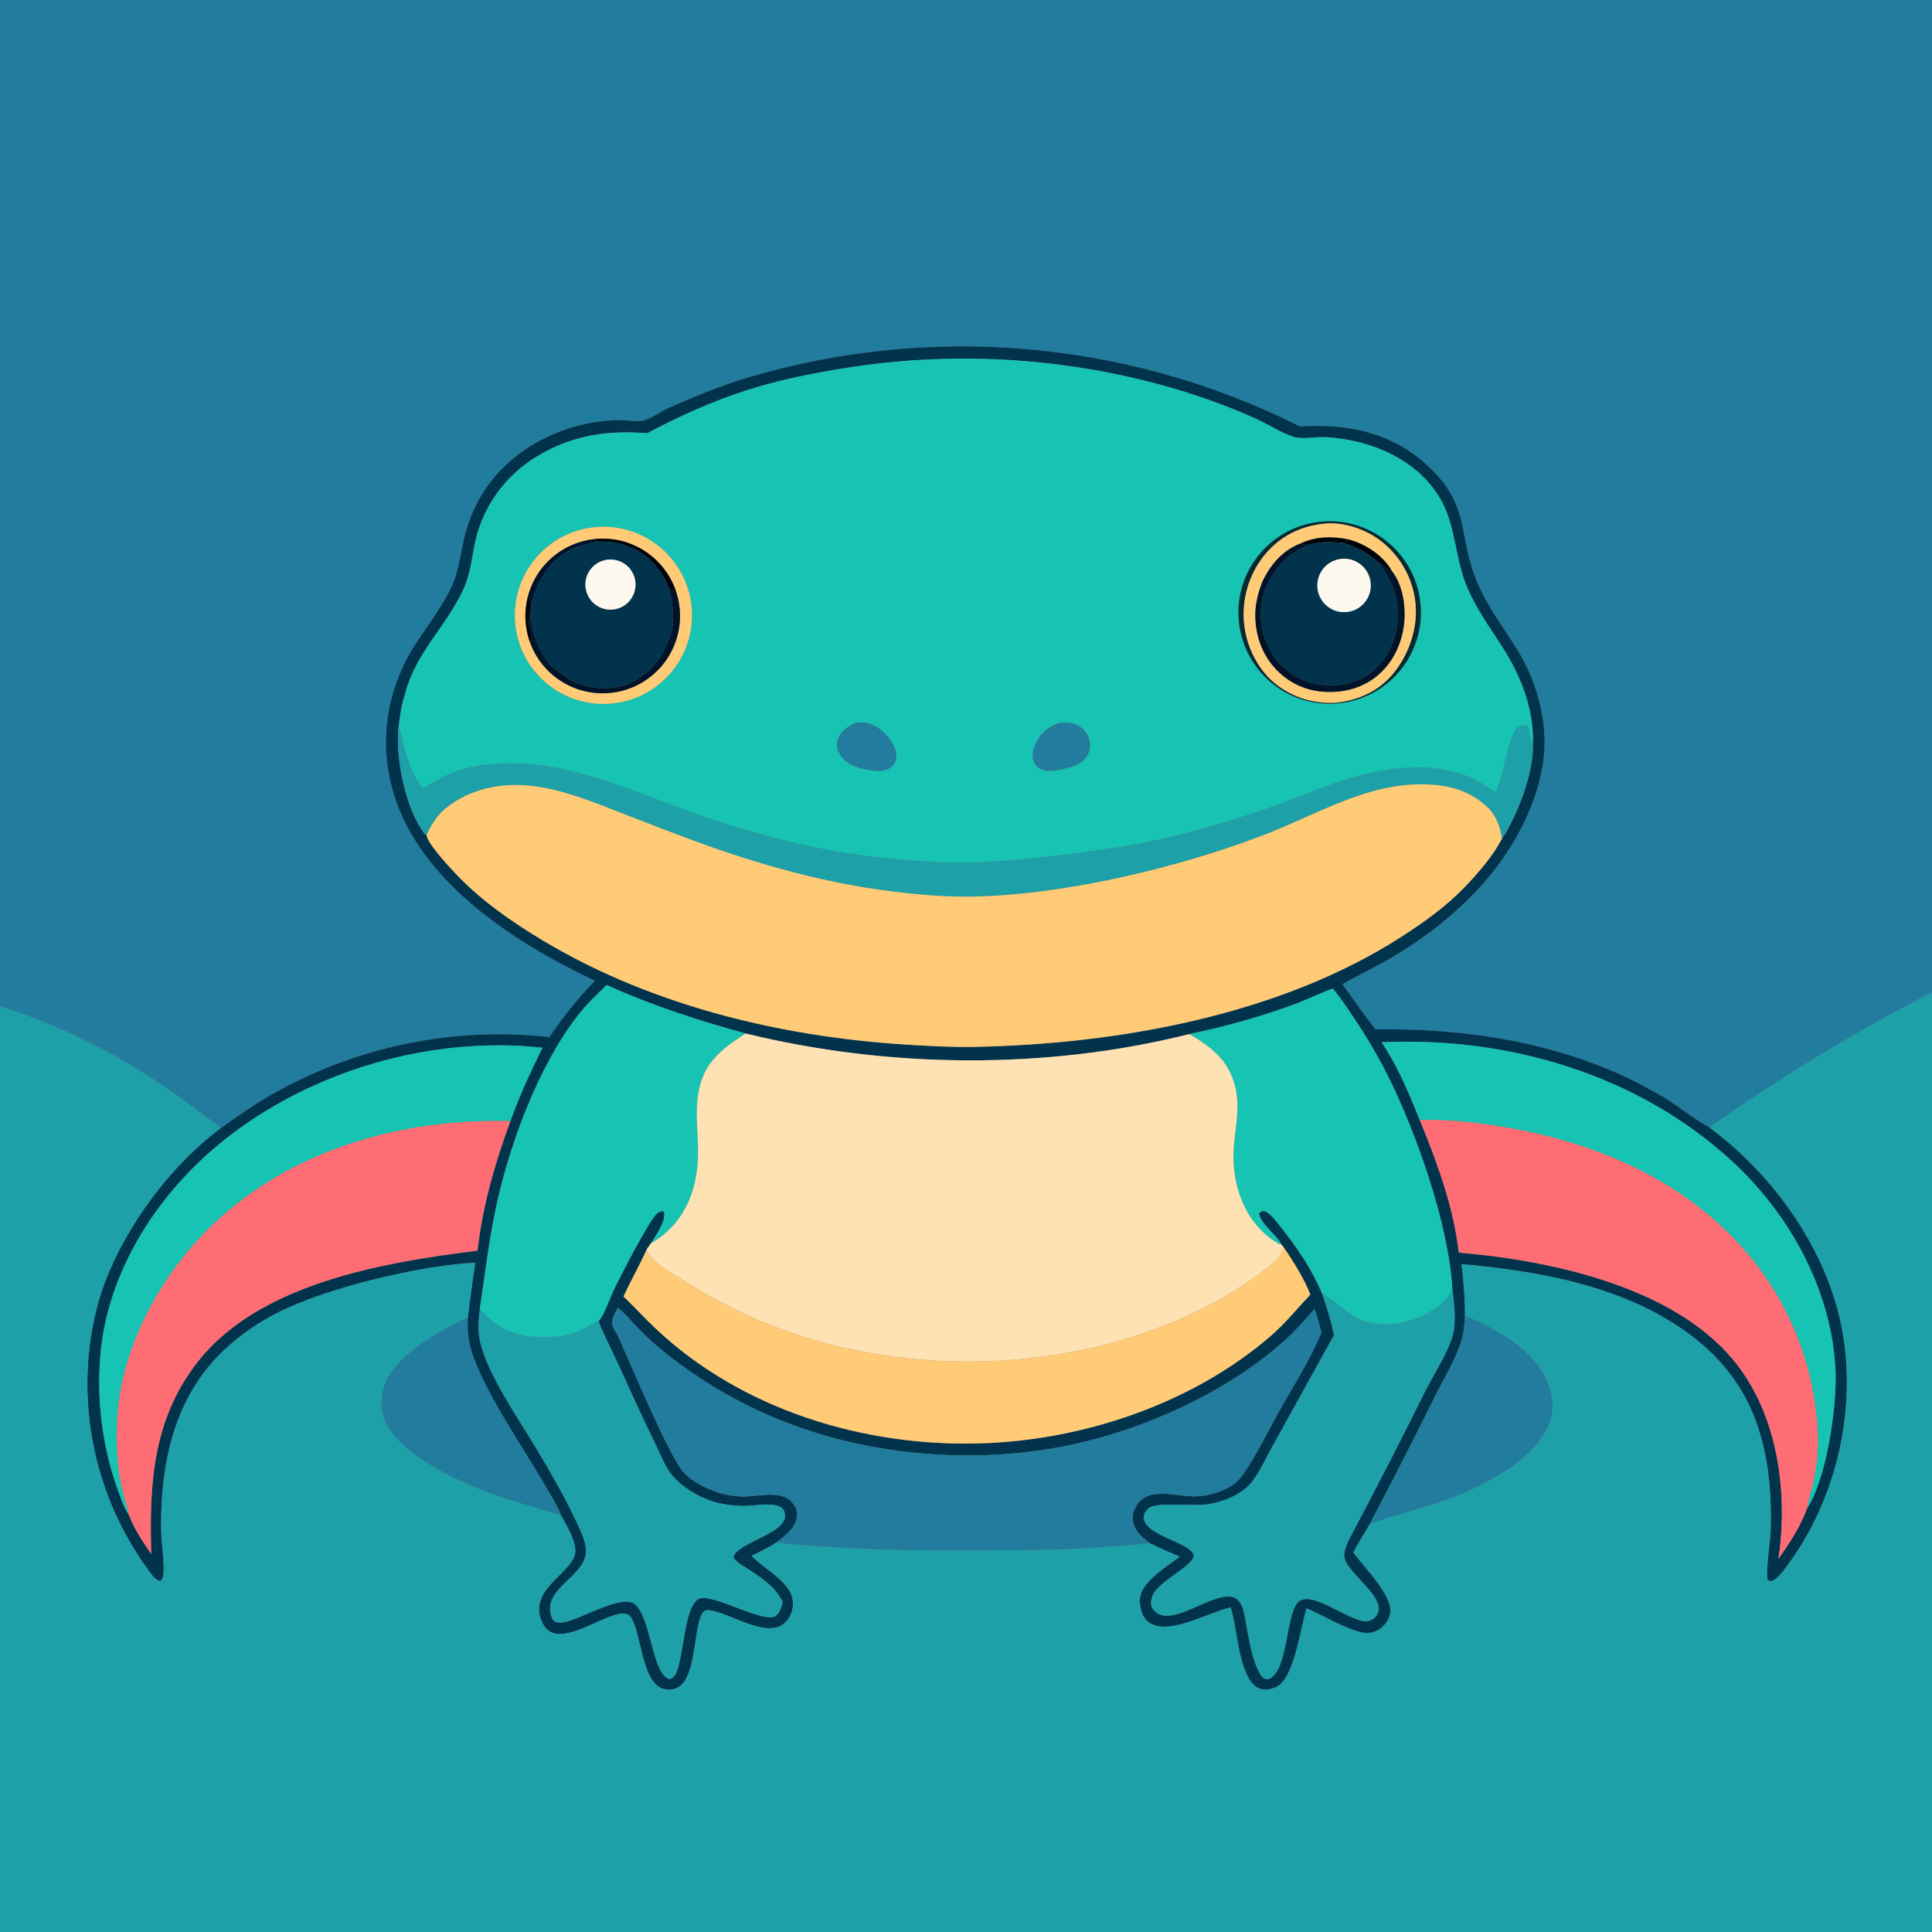 <?xml version="1.0" encoding="utf-8" ?>
<svg xmlns="http://www.w3.org/2000/svg" xmlns:xlink="http://www.w3.org/1999/xlink" width="1024" height="1024">
	<rect width="100%" height="100%" fill="#808080" stroke="none"/>
	<path fill="#227C9D" d="M0 0L1024 0L1024 525.999C990.707 543.039 958.456 562.04 927.415 582.903C920.282 587.747 912.957 592.404 906.084 597.613C896.374 592.318 887.869 584.697 878.013 579.396C872.005 576.164 865.953 572.764 859.739 569.949C818.687 551.349 773.712 544.995 728.986 545.586C722.887 537.854 717.307 529.574 711.476 521.627C718.452 517.596 725.819 514.166 732.855 510.219C752.883 498.984 770.469 485.695 785.834 468.57C804.349 447.936 820.246 417.085 818.51 388.782C817.557 373.245 812.246 357.209 804.001 344.029C797.019 332.867 789.098 322.561 783.72 310.442C771.61 283.151 780.769 267.875 754.836 245.175C736.074 228.753 713.202 224.469 688.958 226.059C688.006 225.488 687.011 225.012 686.014 224.526C596.588 180.568 493.953 171.657 398.29 199.546C383.39 203.856 368.629 209.935 354.447 216.183C350.14 218.08 346.249 221.296 341.741 222.678C337.892 223.859 332.883 222.658 328.824 222.677C318.811 222.737 308.876 224.455 299.423 227.76C273.412 236.888 253.79 255.878 246.668 282.727C244.164 292.168 243.637 301.433 239.539 310.484C232.713 325.561 221.074 337.556 213.999 352.452C202.947 375.724 201.501 401.147 210.248 425.439C226.239 469.853 274.591 500.665 315.386 519.83C306.116 529.158 298.649 538.882 291.139 549.656C240.22 544.066 188.834 554.669 144.286 579.957C134.9 585.263 126.033 591.604 117.217 597.793C107.771 591.202 98.793 583.94 89.287 577.427C61.904 558.336 31.805 543.471 -2.84217e-14 533.332L0 0Z"/>
	<path fill="#02334D" d="M251.848 669.251C222.45 670.8 174.268 682.277 147.924 695.374C137.163 700.693 127.252 707.582 118.517 715.814C92.419 740.607 85.17 775.175 85.405 809.812C85.458 817.629 87.04 825.719 86.727 833.456C86.651 835.335 86.416 836.709 85.003 838.001C82.424 837.597 80.741 835.03 79.262 833.023C53.01 797.712 41.766 753.461 47.976 709.901C49.517 699.674 51.914 689.401 55.582 679.715C67.177 649.088 90.795 617.316 117.217 597.793C126.033 591.604 134.9 585.263 144.286 579.957C188.834 554.669 240.22 544.066 291.139 549.656C298.649 538.882 306.116 529.158 315.386 519.83C274.591 500.665 226.239 469.853 210.248 425.439C201.501 401.147 202.947 375.724 213.999 352.452C221.074 337.556 232.713 325.561 239.539 310.484C243.637 301.433 244.164 292.168 246.668 282.727C253.79 255.878 273.412 236.888 299.423 227.76C308.876 224.455 318.811 222.737 328.824 222.677C332.883 222.658 337.892 223.859 341.741 222.678C346.249 221.296 350.14 218.08 354.447 216.183C368.629 209.935 383.39 203.856 398.29 199.546C493.953 171.657 596.588 180.568 686.014 224.526C687.011 225.012 688.006 225.488 688.958 226.059C713.202 224.469 736.074 228.753 754.836 245.175C780.769 267.875 771.61 283.151 783.72 310.442C789.098 322.561 797.019 332.867 804.001 344.029C812.246 357.209 817.557 373.245 818.51 388.782C820.246 417.085 804.349 447.936 785.834 468.57C770.469 485.695 752.883 498.984 732.855 510.219C725.819 514.166 718.452 517.596 711.476 521.627C717.307 529.574 722.887 537.854 728.986 545.586C773.712 544.995 818.687 551.349 859.739 569.949C865.953 572.764 872.005 576.164 878.013 579.396C887.869 584.697 896.374 592.318 906.084 597.613C941.569 623.792 970.697 665.766 977.212 709.73C983.393 751.444 972.177 796.607 946.918 830.321C944.731 833.241 942.588 836.286 939.265 837.962C937.871 837.96 937.838 838.04 936.786 837.151C935.765 833.534 938.311 816.709 938.468 811.101C939.883 760.559 926.386 723.243 880.24 697.36C848.548 679.585 810.453 673.254 774.697 670.007C775.663 679.246 776.575 688.331 776.469 697.636C776.166 702.78 775.749 707.444 774.024 712.334C770.603 722.03 764.97 731.267 760.415 740.473C749.258 762.976 737.813 785.335 726.084 807.545C723.376 812.753 719.803 817.578 717.346 822.885C722.883 830.604 738.359 845.591 736.849 854.973C736.297 858.401 734.198 861.474 731.331 863.401C728.341 865.412 725.026 865.993 721.542 865.175C711.632 862.852 701.984 856.312 692.492 852.493C689.423 862.214 686.186 888.823 676.861 893.911C674.344 895.284 670.873 895.993 668.076 895.146C664.683 894.119 662.49 891.04 661.045 887.979C655.786 876.842 655.749 863.638 652.289 851.966C652.074 852.014 651.858 852.06 651.643 852.11C640.644 854.695 619.796 866.744 609.604 860.359C606.815 858.612 605.287 855.759 604.595 852.608C603.672 848.401 604.022 844.89 606.465 841.279C610.89 834.736 619.022 829.81 625.249 825.051C620.012 822.793 614.75 820.589 609.645 818.043C606.272 815.516 603.016 812.921 601.256 808.974C600.036 806.237 599.929 803.105 601.123 800.34C606.782 787.234 621.175 792.836 631.883 793.061C637.205 793.213 642.498 792.221 647.404 790.153C650.778 788.734 654.346 786.833 656.774 784.055C663.162 776.746 672.011 758.605 677.172 749.369C684.698 735.901 694.693 720.285 700.374 706.247C699.35 702.029 698.052 697.918 696.745 693.782C691.579 699.727 686.378 705.609 680.495 710.863C649.62 738.443 604.753 758.502 564.345 766.502C542.682 770.79 519.526 772.251 497.486 770.989C451.665 768.364 408.831 755.375 370.424 730.015C357.21 721.289 344.928 711.735 334.351 699.884C332.221 697.442 329.962 695.271 327.556 693.103C325.924 696.113 323.692 699.397 324.837 702.969C325.328 704.503 326.281 705.894 327.15 707.235C333.5 721.107 354.366 771.591 362.425 780.446C366.519 784.944 372.59 788.091 378.213 790.199C383.296 792.104 388.53 793.155 393.965 793.185C402.925 793.236 417.042 788.546 421.816 799.394C422.89 801.833 422.628 804.559 421.581 806.958C419.554 811.604 415.258 814.648 411.377 817.642C407.254 820.373 402.753 822.439 398.318 824.606C404.249 830.725 412.441 834.798 417.513 841.782C419.888 845.052 420.842 848.753 420.038 852.744C419.336 856.223 417.466 859.406 414.412 861.319C404.836 867.318 387.17 855.42 376.885 853.587C375.489 853.338 374.075 853.181 372.96 854.237C367.513 859.394 369.674 887.831 359.79 894.14C357.339 895.705 354.168 895.889 351.416 895.082C340.224 891.804 340.027 866.385 334.598 857.48C329.189 848.606 305.954 869.406 293.295 865.567C290.818 864.816 288.955 862.975 287.783 860.708C278.806 843.339 301.568 834.86 304.658 824.082C306.343 818.205 300.125 808.363 297.45 803.288C295.15 797.498 291.46 791.775 288.341 786.393C276.91 766.665 254.858 734.973 249.281 714.056C247.885 708.819 247.738 703.809 247.924 698.421C249.138 688.686 250.446 678.962 251.848 669.251ZM342.986 229.649C322.06 227.91 303.378 230.698 285.076 241.63C275.03 247.599 266.579 255.911 260.444 265.856C256.123 272.99 253.09 280.829 251.484 289.013C249.947 296.748 249.237 304.146 246.013 311.443C236.811 332.268 220.298 345.219 214.38 368.926C212.606 374.411 211.952 380.084 211.238 385.78C209.468 402.119 215.102 429.383 225.297 442.278L226.087 442.445C226.147 447.196 241.593 463.347 245.792 467.424C256.937 478.246 269.49 487.152 282.633 495.361C341.631 532.21 412.593 549.558 481.481 553.722C493.088 554.424 504.785 555.078 516.413 554.857C592.329 553.412 678.091 538.161 742.779 496.488C754.757 488.771 766.285 480.573 776.218 470.273C783.327 462.903 791.28 453.708 796.035 444.611C804.263 432.264 813.195 409.028 812.445 394.159C813.148 376.412 806.232 358.647 796.85 343.842C789.606 332.411 781.818 322.052 776.815 309.297C771.327 295.301 771.411 279.608 764.41 266.266C752.744 244.034 727.151 233.224 703.159 231.736C697.336 231.375 690.209 233.235 684.718 231.279C678.358 229.012 672.285 224.976 666.105 222.155C653.036 216.191 639.288 211.169 625.567 206.938C566.087 189.065 503.252 185.341 442.078 196.064C426.433 198.718 410.622 202.086 395.5 206.942C377.152 212.833 359.995 220.684 342.986 229.649ZM395.212 547.785C369.864 540.788 345.518 533.01 321.561 522.061C316.227 527.189 310.943 532.251 306.377 538.101C284.89 565.635 269.417 608.188 262.417 642.197C258.915 659.209 256.91 676.633 254.304 693.808C253.655 699.789 253.124 705.587 254.553 711.499C258.759 728.895 274.168 750.984 283.502 766.481C291.507 779.773 299.369 793.36 305.933 807.432C308.047 811.962 310.983 818.023 310.529 823.139C309.449 835.288 290.136 841.052 291.635 854.226C291.803 855.708 292.331 857.766 293.423 858.846C294.779 860.186 297.036 860.102 298.769 859.841C307.167 858.579 329.242 844.963 336.152 850.001C345.182 856.584 345.498 887.672 354.902 889.974C356.5 889.461 357.277 888.876 358.09 887.375C362.383 879.448 362.534 850.43 370.713 847.252C377.44 844.638 402.632 859.234 410.158 856.957C411.567 856.531 412.693 854.969 413.287 853.695C413.965 852.242 414.408 850.632 414.883 849.102C410.986 840.992 402.979 835.795 395.63 831.083C393.422 829.667 390.499 828.106 389.004 825.89C388.911 825.751 388.771 825.618 388.76 825.45C388.744 825.227 388.853 825.01 388.929 824.8C391.771 816.933 419.705 812.324 415.706 801.248C415.238 799.952 414.665 799.089 413.372 798.548C407.773 796.203 399.653 798.285 393.598 798.19C389.186 798.121 384.505 797.558 380.22 796.499C371.909 794.446 362.084 788.803 356.501 782.237C352.618 777.671 350.124 770.98 347.492 765.576C341.304 752.945 335.365 740.194 329.677 727.33C326.076 719.38 322.077 711.59 318.532 703.626C317.992 702.414 317.546 701.345 317.339 700.032C320.09 697.424 323.407 687.752 325.243 683.867C328.501 676.973 343.982 646.978 348.066 643.352C349.198 642.347 350.139 641.883 351.644 641.958L352.066 642.613C352.712 647.972 347.802 654.433 345.105 658.889C344.25 660.074 343.336 661.241 342.619 662.517C338.939 670.862 334.243 678.838 330.487 687.201C336.361 692.777 341.809 698.804 347.712 704.352C393.422 747.31 458.014 766.934 519.961 764.998C574.312 763.3 631.661 744.045 673.228 708.331C681.09 701.576 687.458 693.628 694.523 686.11C691.007 677.455 685.59 668.693 680.301 661.003L679.416 659.911C679.342 659.774 679.27 659.635 679.194 659.499C676.154 654.066 668.737 649.241 667.286 643.417C667.859 642.475 668.246 642.008 669.488 641.905C672.584 641.649 677.273 648.437 679.121 650.743C687.66 661.391 695.391 672.883 700.683 685.514C703.213 692.797 705.457 700.032 707.09 707.577L675.347 764.922C672.057 770.772 666.518 782.579 662.155 787.083C656.856 792.552 648.487 795.802 641.121 797.132C632.855 798.625 614.508 796.161 609.578 798.901C608.138 799.701 606.553 801.714 606.313 803.364C604.877 813.248 628.667 816.832 632.407 823.416C635.421 828.721 613.613 837.879 610.806 845.916C610.161 847.762 609.651 850.489 610.728 852.261C618.573 865.159 642.531 843.2 653.382 846.459C655.434 847.076 656.879 848.506 657.842 850.386C659.48 853.583 659.848 857.547 660.515 861.052C662.061 869.174 663.655 879.867 667.782 887.044C668.779 888.777 669.605 889.638 671.55 890.149C682.98 887.523 681.086 855.872 688.147 849.069C695.166 842.307 715.128 859.673 724.248 859.268C726.266 859.178 727.958 858.282 729.224 856.721C736.82 847.355 713.433 834.102 712.445 824.914C712.008 820.851 716.056 814.042 717.892 810.531C730.734 786.244 743.263 761.794 755.477 737.185C759.833 728.607 767.804 716.325 770.096 707.341C771.922 700.183 770.613 690.119 769.728 682.756C767.789 648.885 750.612 600.115 735.49 569.967C730.085 559.291 724.003 548.972 717.282 539.071C713.862 533.941 710.433 528.615 706.363 523.973C699.427 526.516 692.784 529.813 685.836 532.37C667.672 539.054 649.363 544.104 630.434 548.08C554.386 567.126 471.23 566.302 395.212 547.785ZM732.29 552.434C740.962 565.308 746.697 579.331 752.5 593.641C761.763 616.333 770.339 639.37 773.206 663.899C821.226 667.958 885.785 681.58 918.281 720.326C940.384 746.68 946.805 783.927 943.695 817.485C943.417 820.415 943.04 823.336 942.565 826.241C948.428 818.037 954.362 809 957.783 799.475C968.041 783.894 973.621 746.018 972.863 726.979C971.164 684.351 948.627 643.427 917.479 614.973C867.603 569.41 799.119 549.266 732.29 552.434ZM270.508 594.186C275.352 580.845 281.177 568.011 287.509 555.314C228.532 548.865 164.727 567.465 118.422 604.559C84.554 631.69 58.217 671.558 53.499 715.331C50.899 740.402 53.928 765.736 62.366 789.487C64.011 794.054 65.648 799.003 68.373 803.039C71.064 810.346 75.787 817.278 80.169 823.668C79.104 786.823 80.816 752.539 104.646 721.989C137.379 680.027 203.424 669.072 253.085 662.858C255.825 638.803 262.259 616.855 270.508 594.186Z"/>
	<path fill="#17C3B2" d="M214.38 368.926C220.298 345.219 236.811 332.268 246.013 311.443C249.237 304.146 249.947 296.748 251.484 289.013C253.09 280.829 256.123 272.99 260.444 265.856C266.579 255.911 275.03 247.599 285.076 241.63C303.378 230.698 322.06 227.91 342.986 229.649C359.995 220.684 377.152 212.833 395.5 206.942C410.622 202.086 426.433 198.718 442.078 196.064C503.252 185.341 566.087 189.065 625.567 206.938C639.288 211.169 653.036 216.191 666.105 222.155C672.285 224.976 678.358 229.012 684.718 231.279C690.209 233.235 697.336 231.375 703.159 231.736C727.151 233.224 752.744 244.034 764.41 266.266C771.411 279.608 771.327 295.301 776.815 309.297C781.818 322.052 789.606 332.411 796.85 343.842C806.232 358.647 813.148 376.412 812.445 394.159C810.86 391.539 810.431 387.416 809.828 384.403C807.911 384.539 805.857 384.466 804.153 385.44C798.301 393.221 797.449 410.365 792.568 419.849C788.849 417.425 785.111 414.805 781.103 412.885C764.699 405.029 744.795 405.714 727.381 409.406C706.581 413.814 687.455 423.356 667.339 429.963C647.528 436.47 627.002 442.513 606.536 446.584C591.053 449.663 575.402 451.553 559.743 453.457C538.659 456.021 517.626 457.883 496.362 456.882C453.717 454.874 421.308 448.33 380.665 435.385C344.461 423.854 308.82 404.381 270.003 404.57C258.375 404.627 246.329 406.121 235.801 411.367C231.818 413.352 228.124 415.862 224.078 417.737C218.118 410.426 216.081 403.277 213.919 394.237C213.224 391.329 212.746 388.398 211.238 385.78C211.952 380.084 212.606 374.411 214.38 368.926ZM698.98 276.625C672.435 279.815 653.517 303.941 656.75 330.481C659.984 357.021 684.141 375.899 710.676 372.623C737.149 369.353 755.974 345.264 752.748 318.785C749.522 292.307 725.464 273.442 698.98 276.625ZM313.851 279.576C288.152 282.868 269.978 306.357 273.245 332.059C276.511 357.761 299.982 375.958 325.688 372.717C351.429 369.471 369.656 345.96 366.385 320.222C363.114 294.484 339.586 276.28 313.851 279.576ZM453.475 383.098C449.691 384.756 445.627 387.555 444.143 391.609C443.253 394.043 443.58 396.637 444.685 398.947C446.643 403.041 450.604 405.374 454.756 406.779C458.386 408.008 462.424 408.551 466.241 408.68C469.025 408.507 471.494 407.697 473.427 405.574C474.823 404.042 475.237 402.054 475.053 400.033C474.589 394.941 470.692 389.859 466.813 386.777C462.621 383.445 458.714 382.523 453.475 383.098ZM561.819 383.078C556.178 384.768 552.187 387.987 549.365 393.215C547.742 396.223 546.619 399.978 547.768 403.346C548.421 405.258 549.812 406.757 551.627 407.623C555.028 409.245 558.578 408.522 562.117 407.889C567.149 406.702 572.935 405.62 575.983 400.96C577.638 398.43 578.143 395.195 577.451 392.261C576.683 389.005 574.481 386.333 571.586 384.715C568.226 382.837 565.509 382.774 561.819 383.078Z"/>
	<path fill="#012A33" d="M710.676 372.623C684.141 375.899 659.984 357.021 656.75 330.481C653.517 303.941 672.435 279.815 698.98 276.625C725.464 273.442 749.522 292.307 752.748 318.785C755.974 345.264 737.149 369.353 710.676 372.623ZM700.825 277.689C688.282 279.142 677.547 284.884 669.683 294.866C661.597 305.259 657.942 318.425 659.513 331.499C660.953 343.326 666.95 355.353 676.437 362.739C685.719 369.971 697.405 373.399 709.122 372.329C721.494 370.684 731.985 365.567 739.632 355.486C747.599 344.983 751.889 331.046 750.001 317.879C748.199 305.177 741.38 293.728 731.07 286.094C722.877 280.097 711.038 276.212 700.825 277.689Z"/>
	<path fill="#FFCB77" d="M709.122 372.329C697.405 373.399 685.719 369.971 676.437 362.739C666.95 355.353 660.953 343.326 659.513 331.499C657.942 318.425 661.597 305.259 669.683 294.866C677.547 284.884 688.282 279.142 700.825 277.689C711.038 276.212 722.877 280.097 731.07 286.094C741.38 293.728 748.199 305.177 750.001 317.879C751.889 331.046 747.599 344.983 739.632 355.486C731.985 365.567 721.494 370.684 709.122 372.329ZM714.892 285.95C706.388 284.138 697.271 284.277 689.273 288.073C679.686 291.749 673.11 299.614 668.894 308.754C667.593 312.436 666.406 315.96 665.833 319.84C664.211 330.833 666.731 342.407 673.451 351.332C679.682 359.606 688.695 365.059 699.005 366.372C709.678 367.73 720.715 365.48 729.259 358.747C737.989 351.868 742.967 341.514 744.192 330.583C745.175 321.797 743.543 309.992 737.858 302.899C737.726 302.661 737.598 302.42 737.461 302.185C732.863 294.274 723.577 288.24 714.892 285.95Z"/>
	<path fill="#FFCB77" d="M325.688 372.717C299.982 375.958 276.511 357.761 273.245 332.059C269.978 306.357 288.152 282.868 313.851 279.576C339.586 276.28 363.114 294.484 366.385 320.222C369.656 345.96 351.429 369.471 325.688 372.717ZM314.553 285.777C297.698 287.802 283.835 300.006 279.691 316.469C277.635 324.636 278.145 333.238 281.151 341.106C283.173 346.397 286.269 351.212 290.245 355.246C300.494 365.647 315.501 369.81 329.643 366.176C343.785 362.542 354.927 351.66 358.892 337.607C361.092 329.812 360.933 321.539 358.435 313.833C352.392 295.196 334.006 283.44 314.553 285.777Z"/>
	<path fill="#000309" d="M689.273 288.073C697.271 284.277 706.388 284.138 714.892 285.95C713.931 286.588 712.981 287.31 711.937 287.801C705.276 287.072 699.626 287.036 693.158 288.922L689.273 288.073Z"/>
	<path fill="#000309" d="M314.553 285.777C334.006 283.44 352.392 295.196 358.435 313.833C357.151 313.204 355.875 312.558 354.608 311.896C352.319 305.973 348.723 300.428 343.951 296.204C336.924 289.983 326.592 286.482 317.236 287.101L314.553 285.777Z"/>
	<path fill="#011328" d="M279.691 316.469C283.835 300.006 297.698 287.802 314.553 285.777L317.236 287.101C305.058 289.199 296.45 292.74 289.177 303.15C285.324 308.664 283.093 314.466 281.479 320.954C281.063 319.247 280.781 317.874 279.691 316.469Z"/>
	<path fill="#000309" d="M714.892 285.95C723.577 288.24 732.863 294.274 737.461 302.185C737.598 302.42 737.726 302.661 737.858 302.899C734.84 301.661 732.988 299.017 730.013 297.616C724.106 292.608 719.384 290.154 711.937 287.801C712.981 287.31 713.931 286.588 714.892 285.95Z"/>
	<path fill="#02334D" d="M317.236 287.101C326.592 286.482 336.924 289.983 343.951 296.204C348.723 300.428 352.319 305.973 354.608 311.896C356.544 319.276 357.326 325.676 356.34 333.276C353.305 344.625 347.413 354.42 337.021 360.42C328.672 365.242 318.718 365.889 309.516 363.303C302.757 361.403 297.283 357.281 291.964 352.838C284.944 344.49 282.339 336.707 281.064 325.954L281.479 320.954C283.093 314.466 285.324 308.664 289.177 303.15C296.45 292.74 305.058 289.199 317.236 287.101ZM319.865 297.079C312.909 299.097 308.851 306.315 310.743 313.306C312.635 320.297 319.778 324.485 326.802 322.719C331.46 321.549 335.124 317.955 336.383 313.32C337.643 308.686 336.303 303.732 332.878 300.365C329.453 296.998 324.478 295.741 319.865 297.079Z"/>
	<path fill="#02334D" d="M693.158 288.922C699.626 287.036 705.276 287.072 711.937 287.801C719.384 290.154 724.106 292.608 730.013 297.616C737.409 306.289 741.684 317.053 740.813 328.572C740.041 338.763 735.414 349.118 727.548 355.787C720.045 362.148 710.577 363.948 700.968 363.031C691.573 362.134 682.932 357.504 676.982 350.178C670.507 342.287 667.433 332.148 668.435 321.99C668.748 318.942 669.503 315.841 670.335 312.896C675.303 301.498 681.626 293.944 693.158 288.922ZM708.796 296.598C701.25 298.569 696.719 306.27 698.661 313.822C700.602 321.375 708.285 325.937 715.845 324.026C723.448 322.104 728.041 314.368 726.089 306.773C724.137 299.178 716.383 294.615 708.796 296.598Z"/>
	<path fill="#011328" d="M668.894 308.754C673.11 299.614 679.686 291.749 689.273 288.073L693.158 288.922C681.626 293.944 675.303 301.498 670.335 312.896C669.503 315.841 668.748 318.942 668.435 321.99C667.433 332.148 670.507 342.287 676.982 350.178C682.932 357.504 691.573 362.134 700.968 363.031C710.577 363.948 720.045 362.148 727.548 355.787C735.414 349.118 740.041 338.763 740.813 328.572C741.684 317.053 737.409 306.289 730.013 297.616C732.988 299.017 734.84 301.661 737.858 302.899C743.543 309.992 745.175 321.797 744.192 330.583C742.967 341.514 737.989 351.868 729.259 358.747C720.715 365.48 709.678 367.73 699.005 366.372C688.695 365.059 679.682 359.606 673.451 351.332C666.731 342.407 664.211 330.833 665.833 319.84C666.406 315.96 667.593 312.436 668.894 308.754Z"/>
	<path fill="#FEF9EF" d="M715.845 324.026C708.285 325.937 700.602 321.375 698.661 313.822C696.719 306.27 701.25 298.569 708.796 296.598C716.383 294.615 724.137 299.178 726.089 306.773C728.041 314.368 723.448 322.104 715.845 324.026Z"/>
	<path fill="#FEF9EF" d="M326.802 322.719C319.778 324.485 312.635 320.297 310.743 313.306C308.851 306.315 312.909 299.097 319.865 297.079C324.478 295.741 329.453 296.998 332.878 300.365C336.303 303.732 337.643 308.686 336.383 313.32C335.124 317.955 331.46 321.549 326.802 322.719Z"/>
	<path fill="#011328" d="M354.608 311.896C355.875 312.558 357.151 313.204 358.435 313.833C360.933 321.539 361.092 329.812 358.892 337.607C354.927 351.66 343.785 362.542 329.643 366.176C315.501 369.81 300.494 365.647 290.245 355.246C286.269 351.212 283.173 346.397 281.151 341.106C283.325 337.32 278.41 330.829 281.064 325.954C282.339 336.707 284.944 344.49 291.964 352.838C297.283 357.281 302.757 361.403 309.516 363.303C318.718 365.889 328.672 365.242 337.021 360.42C347.413 354.42 353.305 344.625 356.34 333.276C357.326 325.676 356.544 319.276 354.608 311.896Z"/>
	<path fill="#000309" d="M279.691 316.469C280.781 317.874 281.063 319.247 281.479 320.954L281.064 325.954C278.41 330.829 283.325 337.32 281.151 341.106C278.145 333.238 277.635 324.636 279.691 316.469Z"/>
	<path fill="#227C9D" d="M466.241 408.68C462.424 408.551 458.386 408.008 454.756 406.779C450.604 405.374 446.643 403.041 444.685 398.947C443.58 396.637 443.253 394.043 444.143 391.609C445.627 387.555 449.691 384.756 453.475 383.098C458.714 382.523 462.621 383.445 466.813 386.777C470.692 389.859 474.589 394.941 475.053 400.033C475.237 402.054 474.823 404.042 473.427 405.574C471.494 407.697 469.025 408.507 466.241 408.68Z"/>
	<path fill="#227C9D" d="M562.117 407.889C558.578 408.522 555.028 409.245 551.627 407.623C549.812 406.757 548.421 405.258 547.768 403.346C546.619 399.978 547.742 396.223 549.365 393.215C552.187 387.987 556.178 384.768 561.819 383.078C565.509 382.774 568.226 382.837 571.586 384.715C574.481 386.333 576.683 389.005 577.451 392.261C578.143 395.195 577.638 398.43 575.983 400.96C572.935 405.62 567.149 406.702 562.117 407.889Z"/>
	<path fill="#1DA0A8" d="M792.568 419.849C797.449 410.365 798.301 393.221 804.153 385.44C805.857 384.466 807.911 384.539 809.828 384.403C810.431 387.416 810.86 391.539 812.445 394.159C813.195 409.028 804.263 432.264 796.035 444.611C795.187 438.398 793.533 433.822 789.527 428.954C779.312 418.719 767.33 415.726 753.093 415.704C723.581 415.658 697.308 431.992 670.469 442.337C624.514 460.049 562.709 474.768 513.25 475.247C499.462 475.381 485.565 474.075 471.894 472.36C436.846 467.963 401.942 458.158 368.827 445.986C356.781 441.559 344.796 436.909 332.828 432.273C316.14 425.808 297.705 417.882 279.747 416.332C263 414.887 246.199 419.05 233.709 430.646C230.49 434.396 228.17 437.969 226.087 442.445L225.297 442.278C215.102 429.383 209.468 402.119 211.238 385.78C212.746 388.398 213.224 391.329 213.919 394.237C216.081 403.277 218.118 410.426 224.078 417.737C228.124 415.862 231.818 413.352 235.801 411.367C246.329 406.121 258.375 404.627 270.003 404.57C308.82 404.381 344.461 423.854 380.665 435.385C421.308 448.33 453.717 454.874 496.362 456.882C517.626 457.883 538.659 456.021 559.743 453.457C575.402 451.553 591.053 449.663 606.536 446.584C627.002 442.513 647.528 436.47 667.339 429.963C687.455 423.356 706.581 413.814 727.381 409.406C744.795 405.714 764.699 405.029 781.103 412.885C785.111 414.805 788.849 417.425 792.568 419.849Z"/>
	<path fill="#FFCB77" d="M233.709 430.646C246.199 419.05 263 414.887 279.747 416.332C297.705 417.882 316.14 425.808 332.828 432.273C344.796 436.909 356.781 441.559 368.827 445.986C401.942 458.158 436.846 467.963 471.894 472.36C485.565 474.075 499.462 475.381 513.25 475.247C562.709 474.768 624.514 460.049 670.469 442.337C697.308 431.992 723.581 415.658 753.093 415.704C767.33 415.726 779.312 418.719 789.527 428.954C793.533 433.822 795.187 438.398 796.035 444.611C791.28 453.708 783.327 462.903 776.218 470.273C766.285 480.573 754.757 488.771 742.779 496.488C678.091 538.161 592.329 553.412 516.413 554.857C504.785 555.078 493.088 554.424 481.481 553.722C412.593 549.558 341.631 532.21 282.633 495.361C269.49 487.152 256.937 478.246 245.792 467.424C241.593 463.347 226.147 447.196 226.087 442.445C228.17 437.969 230.49 434.396 233.709 430.646Z"/>
	<path fill="#17C3B2" d="M395.212 547.785C383.053 555.724 373.665 562.488 370.505 577.44C368.315 587.804 369.761 598.063 369.972 608.504C370.367 628.058 364.547 646.049 347.783 657.318C346.923 657.896 346.029 658.421 345.105 658.889C347.802 654.433 352.712 647.972 352.066 642.613L351.644 641.958C350.139 641.883 349.198 642.347 348.066 643.352C343.982 646.978 328.501 676.973 325.243 683.867C323.407 687.752 320.09 697.424 317.339 700.032C314.083 701.246 311.021 703.462 307.889 705.005C300.607 708.592 290.951 709.155 282.981 708.544C270.923 707.621 262.153 702.944 254.304 693.808C256.91 676.633 258.915 659.209 262.417 642.197C269.417 608.188 284.89 565.635 306.377 538.101C310.943 532.251 316.227 527.189 321.561 522.061C345.518 533.01 369.864 540.788 395.212 547.785Z"/>
	<path fill="#17C3B2" d="M630.434 548.08C649.363 544.104 667.672 539.054 685.836 532.37C692.784 529.813 699.427 526.516 706.363 523.973C710.433 528.615 713.862 533.941 717.282 539.071C724.003 548.972 730.085 559.291 735.49 569.967C750.612 600.115 767.789 648.885 769.728 682.756C768.237 688.286 762.159 692.835 757.396 695.581C747.713 701.165 735.431 703.567 724.512 700.649C715.168 698.152 709.016 689.931 700.683 685.514C695.391 672.883 687.66 661.391 679.121 650.743C677.273 648.437 672.584 641.649 669.488 641.905C668.246 642.008 667.859 642.475 667.286 643.417C668.737 649.241 676.154 654.066 679.194 659.499C679.27 659.635 679.342 659.774 679.416 659.911C678.524 659.641 677.682 659.247 676.886 658.761C659.649 648.229 652.589 627.898 653.871 608.558C654.601 597.54 657.411 587.639 654.795 576.539C651.366 561.988 642.545 555.469 630.434 548.08Z"/>
	<path fill="#1DA0A8" d="M906.084 597.613C912.957 592.404 920.282 587.747 927.415 582.903C958.456 562.04 990.707 543.039 1024 525.999L1024 1024L0 1024L0 533.332C31.805 543.471 61.904 558.336 89.287 577.427C98.793 583.94 107.771 591.202 117.217 597.793C90.795 617.316 67.177 649.088 55.582 679.715C51.914 689.401 49.517 699.674 47.976 709.901C41.766 753.461 53.01 797.712 79.262 833.023C80.741 835.03 82.424 837.597 85.003 838.001C86.416 836.709 86.651 835.335 86.727 833.456C87.04 825.719 85.458 817.629 85.405 809.812C85.17 775.175 92.419 740.607 118.517 715.814C127.252 707.582 137.163 700.693 147.924 695.374C174.268 682.277 222.45 670.8 251.848 669.251C250.446 678.962 249.138 688.686 247.924 698.421C234.007 704.302 210.564 718.073 204.579 732.254C201.899 738.604 201.161 746.102 203.814 752.574C211.051 770.223 239.687 783.519 256.863 790.319C270.114 795.565 283.973 798.719 297.45 803.288C300.125 808.363 306.343 818.205 304.658 824.082C301.568 834.86 278.806 843.339 287.783 860.708C288.955 862.975 290.818 864.816 293.295 865.567C305.954 869.406 329.189 848.606 334.598 857.48C340.027 866.385 340.224 891.804 351.416 895.082C354.168 895.889 357.339 895.705 359.79 894.14C369.674 887.831 367.513 859.394 372.96 854.237C374.075 853.181 375.489 853.338 376.885 853.587C387.17 855.42 404.836 867.318 414.412 861.319C417.466 859.406 419.336 856.223 420.038 852.744C420.842 848.753 419.888 845.052 417.513 841.782C412.441 834.798 404.249 830.725 398.318 824.606C402.753 822.439 407.254 820.373 411.377 817.642C448.705 821.372 486.062 822.12 523.55 821.75C539.786 821.59 556.067 821.539 572.284 820.736C584.753 820.119 597.194 818.942 609.645 818.043C614.75 820.589 620.012 822.793 625.249 825.051C619.022 829.81 610.89 834.736 606.465 841.279C604.022 844.89 603.672 848.401 604.595 852.608C605.287 855.759 606.815 858.612 609.604 860.359C619.796 866.744 640.644 854.695 651.643 852.11C651.858 852.06 652.074 852.014 652.289 851.966C655.749 863.638 655.786 876.842 661.045 887.979C662.49 891.04 664.683 894.119 668.076 895.146C670.873 895.993 674.344 895.284 676.861 893.911C686.186 888.823 689.423 862.214 692.492 852.493C701.984 856.312 711.632 862.852 721.542 865.175C725.026 865.993 728.341 865.412 731.331 863.401C734.198 861.474 736.297 858.401 736.849 854.973C738.359 845.591 722.883 830.604 717.346 822.885C719.803 817.578 723.376 812.753 726.084 807.545C748.295 799.976 767.217 796.876 788.37 785.246C801.452 778.053 817.604 767.205 821.897 751.952C824.302 743.406 822.16 735.344 817.835 727.877C810.901 715.906 798.362 707.847 786.252 701.858C783.108 700.303 779.865 698.536 776.469 697.636C776.575 688.331 775.663 679.246 774.697 670.007C810.453 673.254 848.548 679.585 880.24 697.36C926.386 723.243 939.883 760.559 938.468 811.101C938.311 816.709 935.765 833.534 936.786 837.151C937.838 838.04 937.871 837.96 939.265 837.962C942.588 836.286 944.731 833.241 946.918 830.321C972.177 796.607 983.393 751.444 977.212 709.73C970.697 665.766 941.569 623.792 906.084 597.613Z"/>
	<path fill="#FFE2B3" d="M345.105 658.889C346.029 658.421 346.923 657.896 347.783 657.318C364.547 646.049 370.367 628.058 369.972 608.504C369.761 598.063 368.315 587.804 370.505 577.44C373.665 562.488 383.053 555.724 395.212 547.785C471.23 566.302 554.386 567.126 630.434 548.08C642.545 555.469 651.366 561.988 654.795 576.539C657.411 587.639 654.601 597.54 653.871 608.558C652.589 627.898 659.649 648.229 676.886 658.761C677.682 659.247 678.524 659.641 679.416 659.911L680.301 661.003C679.741 665.462 675.672 668.97 672.276 671.613C618.189 713.709 541.67 727.945 474.75 719.195C433.658 713.822 397.879 701.182 362.737 678.989C356.689 675.169 348.405 670.825 344.065 665.041C343.47 664.248 343.021 663.423 342.619 662.517C343.336 661.241 344.25 660.074 345.105 658.889Z"/>
	<path fill="#17C3B2" d="M752.5 593.641C746.697 579.331 740.962 565.308 732.29 552.434C799.119 549.266 867.603 569.41 917.479 614.973C948.627 643.427 971.164 684.351 972.863 726.979C973.621 746.018 968.041 783.894 957.783 799.475C958.417 795.33 959.698 791.338 960.649 787.262C962.504 779.31 963.685 770.685 963.527 762.517C962.458 720.046 944.337 679.792 913.25 650.834C881.103 620.311 838.63 604.079 795.404 597.083C781.186 594.782 766.926 593.269 752.5 593.641Z"/>
	<path fill="#17C3B2" d="M270.508 594.186C212.948 592.885 154.933 608.852 112.571 649.304C84.588 676.026 62.696 716.686 61.987 755.829C61.799 766.218 62.048 776.778 64.199 786.974C65.343 792.396 67.249 797.649 68.373 803.039C65.648 799.003 64.011 794.054 62.366 789.487C53.928 765.736 50.899 740.402 53.499 715.331C58.217 671.558 84.554 631.69 118.422 604.559C164.727 567.465 228.532 548.865 287.509 555.314C281.177 568.011 275.352 580.845 270.508 594.186Z"/>
	<path fill="#FE6D73" d="M752.5 593.641C766.926 593.269 781.186 594.782 795.404 597.083C838.63 604.079 881.103 620.311 913.25 650.834C944.337 679.792 962.458 720.046 963.527 762.517C963.685 770.685 962.504 779.31 960.649 787.262C959.698 791.338 958.417 795.33 957.783 799.475C954.362 809 948.428 818.037 942.565 826.241C943.04 823.336 943.417 820.415 943.695 817.485C946.805 783.927 940.384 746.68 918.281 720.326C885.785 681.58 821.226 667.958 773.206 663.899C770.339 639.37 761.763 616.333 752.5 593.641Z"/>
	<path fill="#FE6D73" d="M68.373 803.039C67.249 797.649 65.343 792.396 64.199 786.974C62.048 776.778 61.799 766.218 61.987 755.829C62.696 716.686 84.588 676.026 112.571 649.304C154.933 608.852 212.948 592.885 270.508 594.186C262.259 616.855 255.825 638.803 253.085 662.858C203.424 669.072 137.379 680.027 104.646 721.989C80.816 752.539 79.104 786.823 80.169 823.668C75.787 817.278 71.064 810.346 68.373 803.039Z"/>
	<path fill="#FFCB77" d="M680.301 661.003C685.59 668.693 691.007 677.455 694.523 686.11C687.458 693.628 681.09 701.576 673.228 708.331C631.661 744.045 574.312 763.3 519.961 764.998C458.014 766.934 393.422 747.31 347.712 704.352C341.809 698.804 336.361 692.777 330.487 687.201C334.243 678.838 338.939 670.862 342.619 662.517C343.021 663.423 343.47 664.248 344.065 665.041C348.405 670.825 356.689 675.169 362.737 678.989C397.879 701.182 433.658 713.822 474.75 719.195C541.67 727.945 618.189 713.709 672.276 671.613C675.672 668.97 679.741 665.462 680.301 661.003Z"/>
	<path fill="#1DA0A8" d="M769.728 682.756C770.613 690.119 771.922 700.183 770.096 707.341C767.804 716.325 759.833 728.607 755.477 737.185C743.263 761.794 730.734 786.244 717.892 810.531C716.056 814.042 712.008 820.851 712.445 824.914C713.433 834.102 736.82 847.355 729.224 856.721C727.958 858.282 726.266 859.178 724.248 859.268C715.128 859.673 695.166 842.307 688.147 849.069C681.086 855.872 682.98 887.523 671.55 890.149C669.605 889.638 668.779 888.777 667.782 887.044C663.655 879.867 662.061 869.174 660.515 861.052C659.848 857.547 659.48 853.583 657.842 850.386C656.879 848.506 655.434 847.076 653.382 846.459C642.531 843.2 618.573 865.159 610.728 852.261C609.651 850.489 610.161 847.762 610.806 845.916C613.613 837.879 635.421 828.721 632.407 823.416C628.667 816.832 604.877 813.248 606.313 803.364C606.553 801.714 608.138 799.701 609.578 798.901C614.508 796.161 632.855 798.625 641.121 797.132C648.487 795.802 656.856 792.552 662.155 787.083C666.518 782.579 672.057 770.772 675.347 764.922L707.09 707.577C705.457 700.032 703.213 692.797 700.683 685.514C709.016 689.931 715.168 698.152 724.512 700.649C735.431 703.567 747.713 701.165 757.396 695.581C762.159 692.835 768.237 688.286 769.728 682.756Z"/>
	<path fill="#227C9D" d="M327.556 693.103C329.962 695.271 332.221 697.442 334.351 699.884C344.928 711.735 357.21 721.289 370.424 730.015C408.831 755.375 451.665 768.364 497.486 770.989C519.526 772.251 542.682 770.79 564.345 766.502C604.753 758.502 649.62 738.443 680.495 710.863C686.378 705.609 691.579 699.727 696.745 693.782C698.052 697.918 699.35 702.029 700.374 706.247C694.693 720.285 684.698 735.901 677.172 749.369C672.011 758.605 663.162 776.746 656.774 784.055C654.346 786.833 650.778 788.734 647.404 790.153C642.498 792.221 637.205 793.213 631.883 793.061C621.175 792.836 606.782 787.234 601.123 800.34C599.929 803.105 600.036 806.237 601.256 808.974C603.016 812.921 606.272 815.516 609.645 818.043C597.194 818.942 584.753 820.119 572.284 820.736C556.067 821.539 539.786 821.59 523.55 821.75C486.062 822.12 448.705 821.372 411.377 817.642C415.258 814.648 419.554 811.604 421.581 806.958C422.628 804.559 422.89 801.833 421.816 799.394C417.042 788.546 402.925 793.236 393.965 793.185C388.53 793.155 383.296 792.104 378.213 790.199C372.59 788.091 366.519 784.944 362.425 780.446C354.366 771.591 333.5 721.107 327.15 707.235C326.281 705.894 325.328 704.503 324.837 702.969C323.692 699.397 325.924 696.113 327.556 693.103Z"/>
	<path fill="#1DA0A8" d="M414.883 849.102C414.408 850.632 413.965 852.242 413.287 853.695C412.693 854.969 411.567 856.531 410.158 856.957C402.632 859.234 377.44 844.638 370.713 847.252C362.534 850.43 362.383 879.448 358.09 887.375C357.277 888.876 356.5 889.461 354.902 889.974C345.498 887.672 345.182 856.584 336.152 850.001C329.242 844.963 307.167 858.579 298.769 859.841C297.036 860.102 294.779 860.186 293.423 858.846C292.331 857.766 291.803 855.708 291.635 854.226C290.136 841.052 309.449 835.288 310.529 823.139C310.983 818.023 308.047 811.962 305.933 807.432C299.369 793.36 291.507 779.773 283.502 766.481C274.168 750.984 258.759 728.895 254.553 711.499C253.124 705.587 253.655 699.789 254.304 693.808C262.153 702.944 270.923 707.621 282.981 708.544C290.951 709.155 300.607 708.592 307.889 705.005C311.021 703.462 314.083 701.246 317.339 700.032C317.546 701.345 317.992 702.414 318.532 703.626C322.077 711.59 326.076 719.38 329.677 727.33C335.365 740.194 341.304 752.945 347.492 765.576C350.124 770.98 352.618 777.671 356.501 782.237C362.084 788.803 371.909 794.446 380.22 796.499C384.505 797.558 389.186 798.121 393.598 798.19C399.653 798.285 407.773 796.203 413.372 798.548C414.665 799.089 415.238 799.952 415.706 801.248C419.705 812.324 391.771 816.933 388.929 824.8C388.853 825.01 388.744 825.227 388.76 825.45C388.771 825.618 388.911 825.751 389.004 825.89C390.499 828.106 393.422 829.667 395.63 831.083C402.979 835.795 410.986 840.992 414.883 849.102Z"/>
	<path fill="#227C9D" d="M776.469 697.636C779.865 698.536 783.108 700.303 786.252 701.858C798.362 707.847 810.901 715.906 817.835 727.877C822.16 735.344 824.302 743.406 821.897 751.952C817.604 767.205 801.452 778.053 788.37 785.246C767.217 796.876 748.295 799.976 726.084 807.545C737.813 785.335 749.258 762.976 760.415 740.473C764.97 731.267 770.603 722.03 774.024 712.334C775.749 707.444 776.166 702.78 776.469 697.636Z"/>
	<path fill="#227C9D" d="M297.45 803.288C283.973 798.719 270.114 795.565 256.863 790.319C239.687 783.519 211.051 770.223 203.814 752.574C201.161 746.102 201.899 738.604 204.579 732.254C210.564 718.073 234.007 704.302 247.924 698.421C247.738 703.809 247.885 708.819 249.281 714.056C254.858 734.973 276.91 766.665 288.341 786.393C291.46 791.775 295.15 797.498 297.45 803.288Z"/>
</svg>
